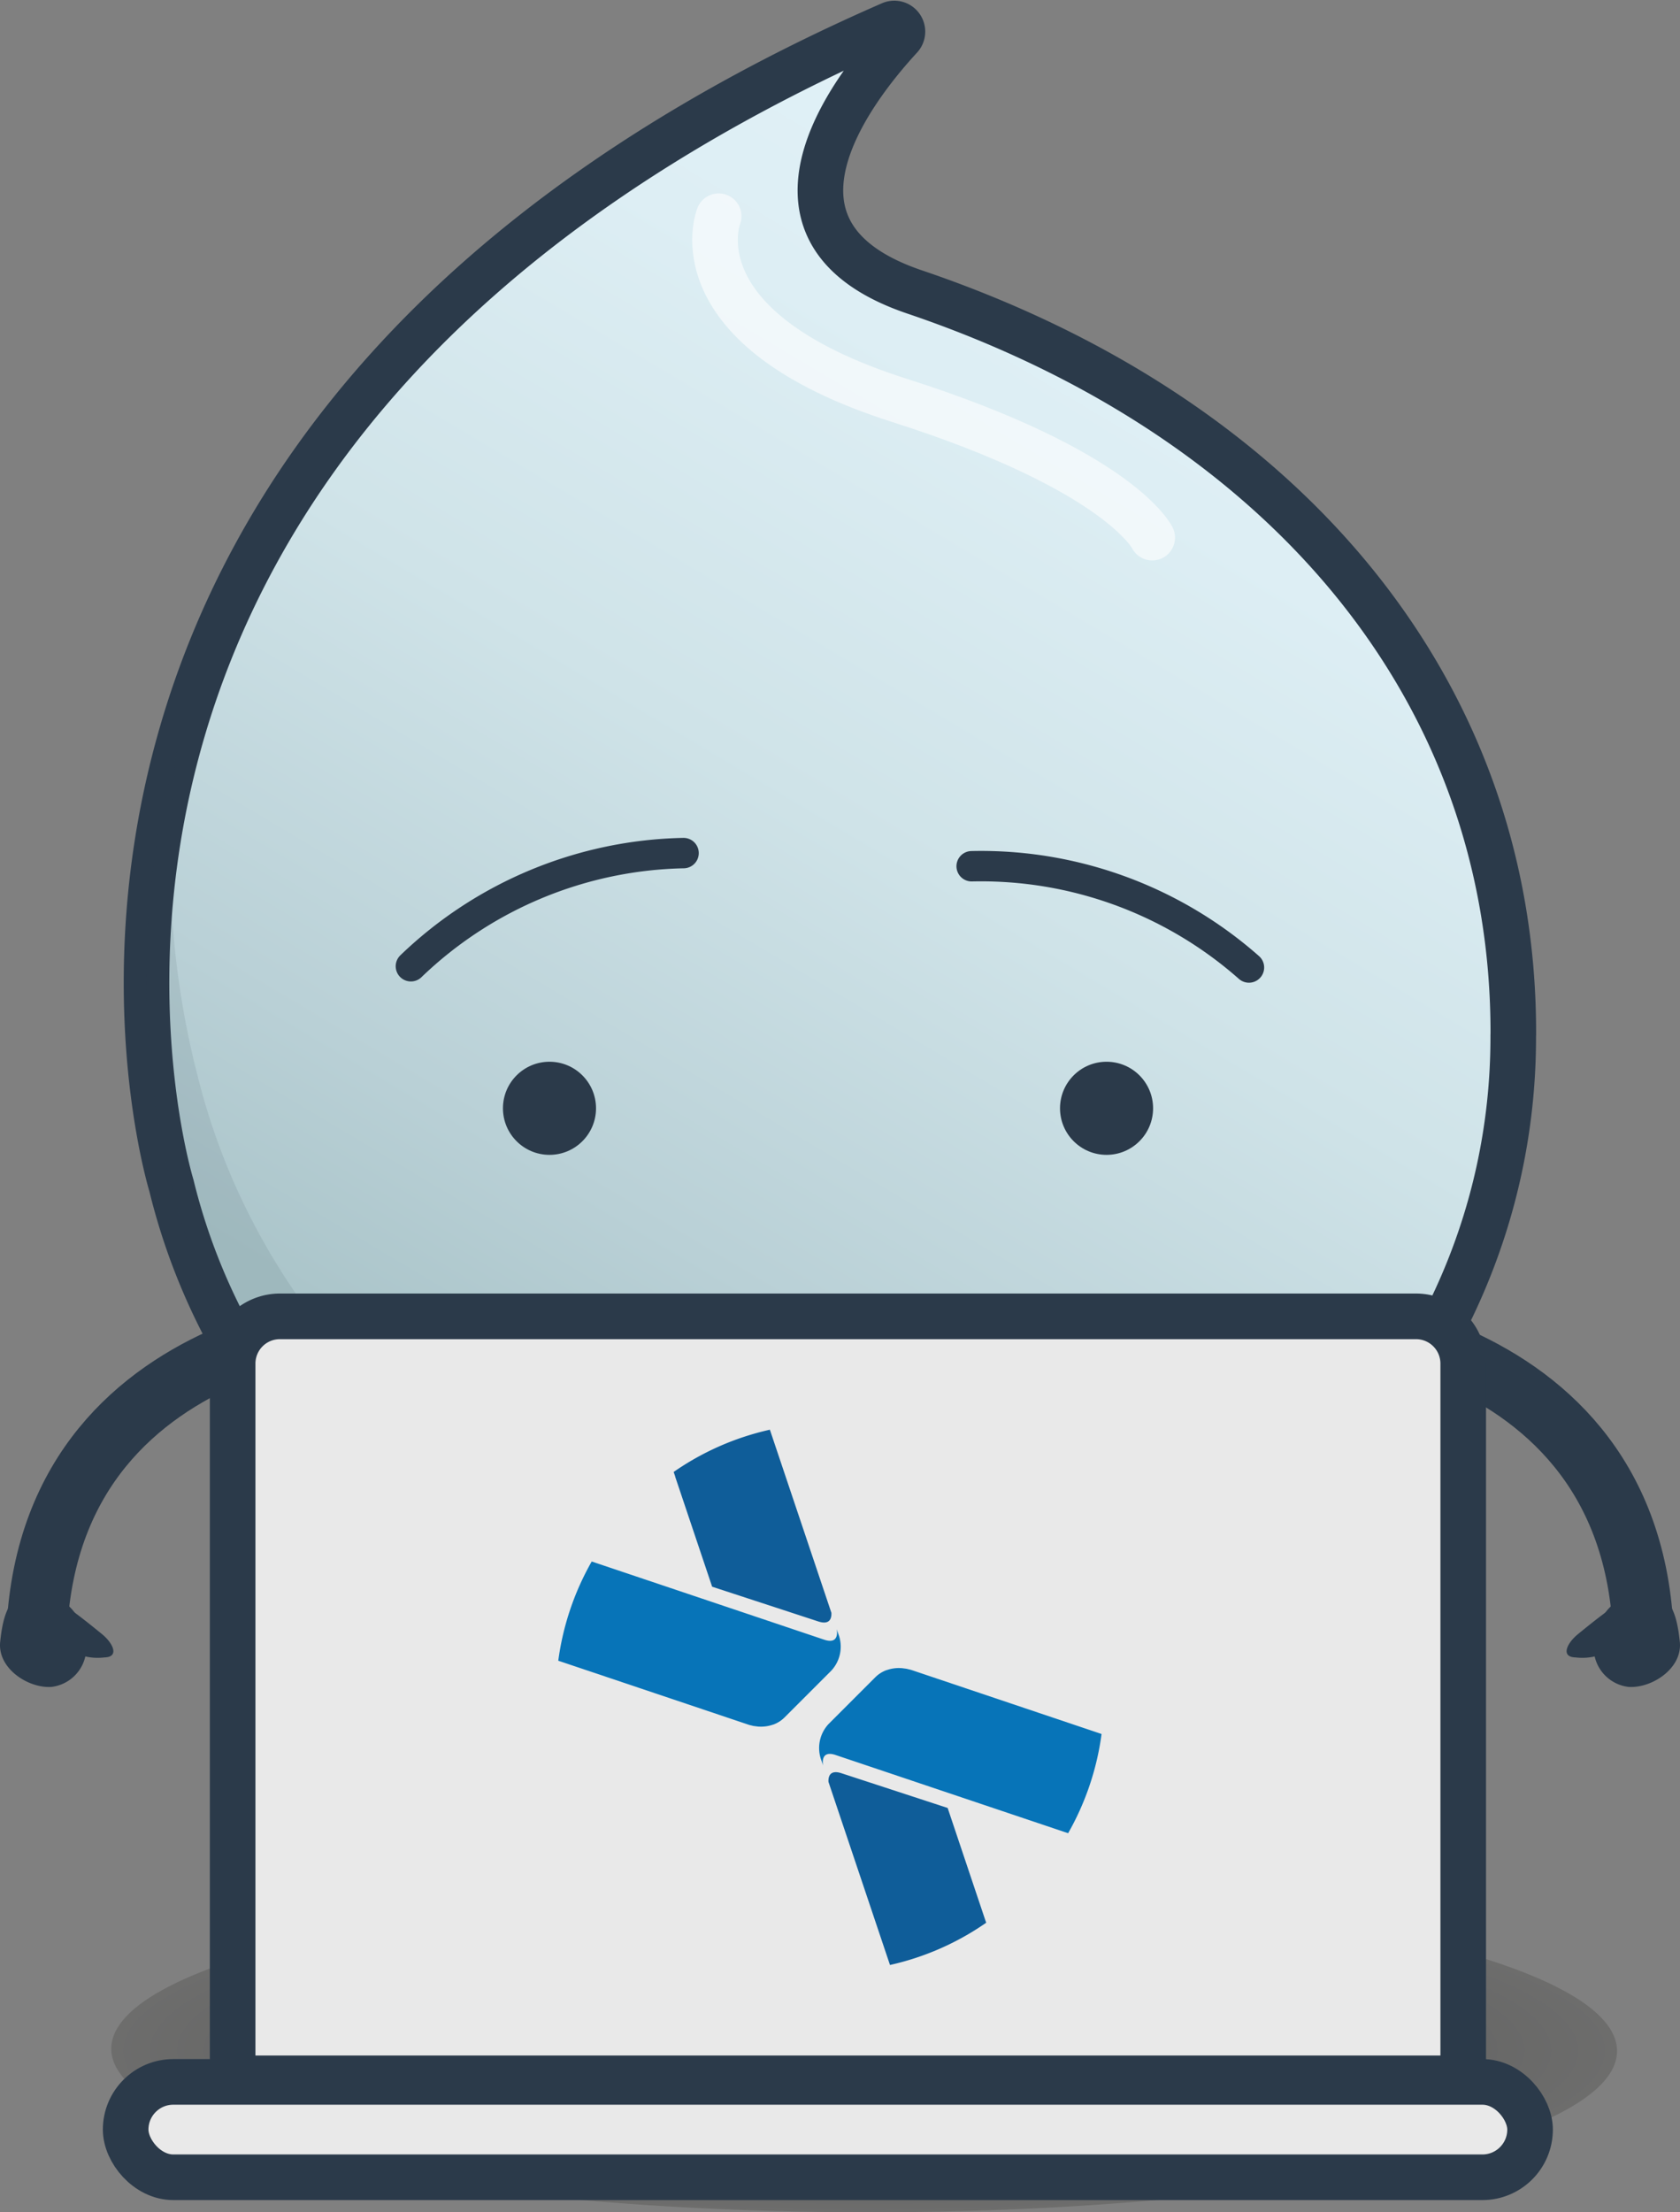 <svg xmlns="http://www.w3.org/2000/svg" xmlns:xlink="http://www.w3.org/1999/xlink" width="110.544" height="145.495" viewBox="0 0 110.544 145.495">
  <rect x="0" y="0" width="110.544" height="145.495" fill="#808080" stroke="none"/>
  <defs>
    <radialGradient id="radial-gradient" cx="0.5" cy="0.5" r="1.919" gradientUnits="objectBoundingBox">
      <stop offset="0" stop-color="#1d1d1b"/>
      <stop offset="1" stop-color="#fff"/>
    </radialGradient>
    <linearGradient id="linear-gradient" x1="0.299" y1="0.952" x2="0.787" y2="0.039" gradientUnits="objectBoundingBox">
      <stop offset="0.125" stop-color="#abc5ca"/>
      <stop offset="0.261" stop-color="#b9d0d6"/>
      <stop offset="0.525" stop-color="#cfe3e8"/>
      <stop offset="0.776" stop-color="#ddeef4"/>
      <stop offset="1" stop-color="#e2f2f8"/>
    </linearGradient>
  </defs>
  <g id="Raggruppa_322" data-name="Raggruppa 322" transform="translate(-424.556 180.105)">
    <g id="nuvola">
      <path id="Tracciato_326" data-name="Tracciato 326" d="M530.957-45.218c0-5.989-22.7-10.806-50.287-10.758-27.128.047-48.792,4.8-48.792,10.607s21.664,10.627,48.792,10.756C508.253-34.481,530.957-39.228,530.957-45.218Z" opacity="0.48" fill="url(#radial-gradient)"/>
    </g>
    <g id="Livello_10" data-name="Livello 10">
      <g id="Raggruppa_197" data-name="Raggruppa 197">
        <g id="Raggruppa_193" data-name="Raggruppa 193">
          <path id="Tracciato_327" data-name="Tracciato 327" d="M508.063-93.533s23.516-.131,24.609,20.547" fill="none" stroke="#2b3a4a" stroke-linecap="round" stroke-linejoin="round" stroke-width="4"/>
          <path id="Tracciato_328" data-name="Tracciato 328" d="M529.526-72.479a2.6,2.6,0,0,0,2.19,3.317c1.536.1,3.551-1.219,3.373-2.96-.194-1.894-.654-3.219-2.19-3.317A3.486,3.486,0,0,0,529.526-72.479Z" fill="#2b3a4a"/>
          <path id="Tracciato_329" data-name="Tracciato 329" d="M528.374-72.623c-.705.577-1.162,1.5-.136,1.522a3.649,3.649,0,0,0,2.426-.563c.707-.575.768-1.256.135-1.521S533.027-76.426,528.374-72.623Z" fill="#2b3a4a"/>
        </g>
        <g id="Raggruppa_194" data-name="Raggruppa 194">
          <path id="Tracciato_330" data-name="Tracciato 330" d="M451.593-93.533s-23.516-.131-24.609,20.547" fill="none" stroke="#2b3a4a" stroke-linecap="round" stroke-linejoin="round" stroke-width="4"/>
          <path id="Tracciato_331" data-name="Tracciato 331" d="M430.13-72.479a2.6,2.6,0,0,1-2.19,3.317c-1.536.1-3.551-1.219-3.373-2.96.194-1.894.654-3.219,2.191-3.317A3.486,3.486,0,0,1,430.13-72.479Z" fill="#2b3a4a"/>
          <path id="Tracciato_332" data-name="Tracciato 332" d="M431.282-72.623c.7.577,1.162,1.5.136,1.522a3.649,3.649,0,0,1-2.426-.563c-.707-.575-.768-1.256-.135-1.521S426.629-76.426,431.282-72.623Z" fill="#2b3a4a"/>
        </g>
        <g id="Raggruppa_195" data-name="Raggruppa 195">
          <path id="Tracciato_333" data-name="Tracciato 333" d="M478.559-45.153c.358,0,.495-.428.467-.688l-2.954-26.8a1.251,1.251,0,0,0-1.306-1.108,1.246,1.246,0,0,0-1.177,1.311l1.275,23.672a13.532,13.532,0,0,0-3.336-.185,19.709,19.709,0,0,0-2.753.379,10.5,10.5,0,0,0-2.479.772,3.084,3.084,0,0,0-1.336,1.185c-.223.476-.369,1.462.2,1.462Z" fill="#2b3a4a"/>
          <path id="Tracciato_334" data-name="Tracciato 334" d="M483.818-45.153c-.358,0-.495-.428-.467-.688l2.954-26.8a1.25,1.25,0,0,1,1.3-1.108,1.247,1.247,0,0,1,1.178,1.311l-1.275,23.672a13.532,13.532,0,0,1,3.336-.185,19.675,19.675,0,0,1,2.752.379,10.489,10.489,0,0,1,2.48.772,3.081,3.081,0,0,1,1.335,1.185c.223.476.37,1.462-.195,1.462Z" fill="#2b3a4a"/>
        </g>
        <path id="Tracciato_335" data-name="Tracciato 335" d="M524-112.221a.338.338,0,0,1,0,.071v.135c0,23.589-20.025,42.718-44.731,42.718-21.174,0-38.911-14.056-43.547-32.926-.005-.024-.02-.072-.04-.144-.883-3.061-13.228-49.861,47.385-76.291a.535.535,0,0,1,.612.843c-3.411,3.7-10.379,12.944.933,16.772C508.646-152.9,524.057-135.087,524-112.221Z" fill="url(#linear-gradient)"/>
        <path id="Tracciato_336" data-name="Tracciato 336" d="M524.132-112.081a.349.349,0,0,1-.005.072v.134c0,23.589-20.025,42.718-44.731,42.718-21.174,0-38.911-14.056-43.547-32.926-.005-.024-.02-.072-.04-.144-.883-3.061-13.228-49.861,47.385-76.291a.535.535,0,0,1,.612.843c-3.411,3.7-10.379,12.944.933,16.772C508.782-152.764,524.192-134.947,524.132-112.081Z" fill="none" stroke="#2b3a4a" stroke-linecap="round" stroke-linejoin="round" stroke-width="3"/>
        <g id="Raggruppa_196" data-name="Raggruppa 196" opacity="0.1">
          <path id="Tracciato_337" data-name="Tracciato 337" d="M483.592-74.616c-22.394,0-41.153-14.865-46.055-34.823,0-.025-.021-.076-.042-.152a57.439,57.439,0,0,1-1.3-21.112,56.59,56.59,0,0,0-.386,28.476c.02.072.035.12.041.144,4.635,18.87,22.372,32.926,43.546,32.926a45.4,45.4,0,0,0,35.6-16.86A48.4,48.4,0,0,1,483.592-74.616Z" fill="#2b3a4a"/>
        </g>
        <path id="Tracciato_338" data-name="Tracciato 338" d="M500.373-144.746s-2.106-4.4-16.638-9.028c-14.85-4.725-11.89-12.11-11.89-12.11" fill="none" stroke="#fff" stroke-linecap="round" stroke-linejoin="round" stroke-width="3" opacity="0.6"/>
      </g>
      <g id="Raggruppa_200" data-name="Raggruppa 200">
        <g id="Raggruppa_198" data-name="Raggruppa 198">
          <circle id="Ellisse_31" data-name="Ellisse 31" cx="3.062" cy="3.062" r="3.062" transform="translate(457.65 -110.278)" fill="#2b3a4a"/>
          <circle id="Ellisse_32" data-name="Ellisse 32" cx="3.062" cy="3.062" r="3.062" transform="translate(494.305 -110.278)" fill="#2b3a4a"/>
        </g>
        <g id="Raggruppa_199" data-name="Raggruppa 199">
          <path id="Tracciato_339" data-name="Tracciato 339" d="M451.593-116.558A26.638,26.638,0,0,1,469.534-124" fill="none" stroke="#2b3a4a" stroke-linecap="round" stroke-linejoin="round" stroke-width="2"/>
          <path id="Tracciato_340" data-name="Tracciato 340" d="M488.491-123.135a26.635,26.635,0,0,1,18.246,6.659" fill="none" stroke="#2b3a4a" stroke-linecap="round" stroke-linejoin="round" stroke-width="2"/>
        </g>
      </g>
      <g id="computer">
        <path id="Rettangolo_1129" data-name="Rettangolo 1129" d="M3.107,0H77.865a3.107,3.107,0,0,1,3.107,3.107V50.114a0,0,0,0,1,0,0H0a0,0,0,0,1,0,0V3.107A3.107,3.107,0,0,1,3.107,0Z" transform="translate(439.864 -93.533)" fill="#e9e9e9" stroke="#2b3a4a" stroke-width="3"/>
        <rect id="Rettangolo_1130" data-name="Rettangolo 1130" width="92.41" height="6.273" rx="3.137" transform="translate(432.824 -43.186)" fill="#e9e9e9" stroke="#2b3a4a" stroke-width="3"/>
        <g id="Raggruppa_201" data-name="Raggruppa 201">
          <path id="Tracciato_341" data-name="Tracciato 341" d="M484.564-70.263c-.083-.028-.165-.045-.248-.065-.032-.007-.064-.018-.1-.024-.053-.011-.106-.016-.16-.023s-.135-.02-.2-.024l-.028,0v0a2.367,2.367,0,0,0-.91.127h0l-.032.007a2.029,2.029,0,0,0-.735.468l-3.076,3.076a2.315,2.315,0,0,0-.466,2.41l.107.321c-.006-.028-.216-1.044.823-.694v0l7,2.353,8.3,2.79a17.975,17.975,0,0,0,2.2-6.525Z" fill="#0774b8"/>
          <path id="Tracciato_342" data-name="Tracciato 342" d="M489.349-53.955l-.005,0L486.912-61.2l-6.987-2.285h0c-.815-.267-.872.3-.855.57l4.047,12.04a17.912,17.912,0,0,0,6.331-2.779l-.1-.287Z" fill="#0f5d99"/>
        </g>
        <g id="Raggruppa_202" data-name="Raggruppa 202">
          <path id="Tracciato_343" data-name="Tracciato 343" d="M479.261-74.037l-4.047-12.041a17.925,17.925,0,0,0-6.332,2.779l.1.287,0,.016,0,.005,2.433,7.239,6.987,2.285h0C479.221-73.2,479.278-73.763,479.261-74.037Z" fill="#0f5d99"/>
          <path id="Tracciato_344" data-name="Tracciato 344" d="M474.014-66.623c.032.007.064.018.1.025.054.01.107.015.16.022.068.009.136.02.2.024l.027,0v0a2.372,2.372,0,0,0,.91-.127h0l.032-.007a2.028,2.028,0,0,0,.735-.468l3.076-3.076a2.316,2.316,0,0,0,.467-2.41l-.108-.32c.006.027.216,1.043-.823.693v0l-7-2.353-8.3-2.79a17.993,17.993,0,0,0-2.2,6.525l12.481,4.195C473.849-66.66,473.932-66.643,474.014-66.623Z" fill="#0774b8"/>
        </g>
      </g>
    </g>
  </g>
</svg>

